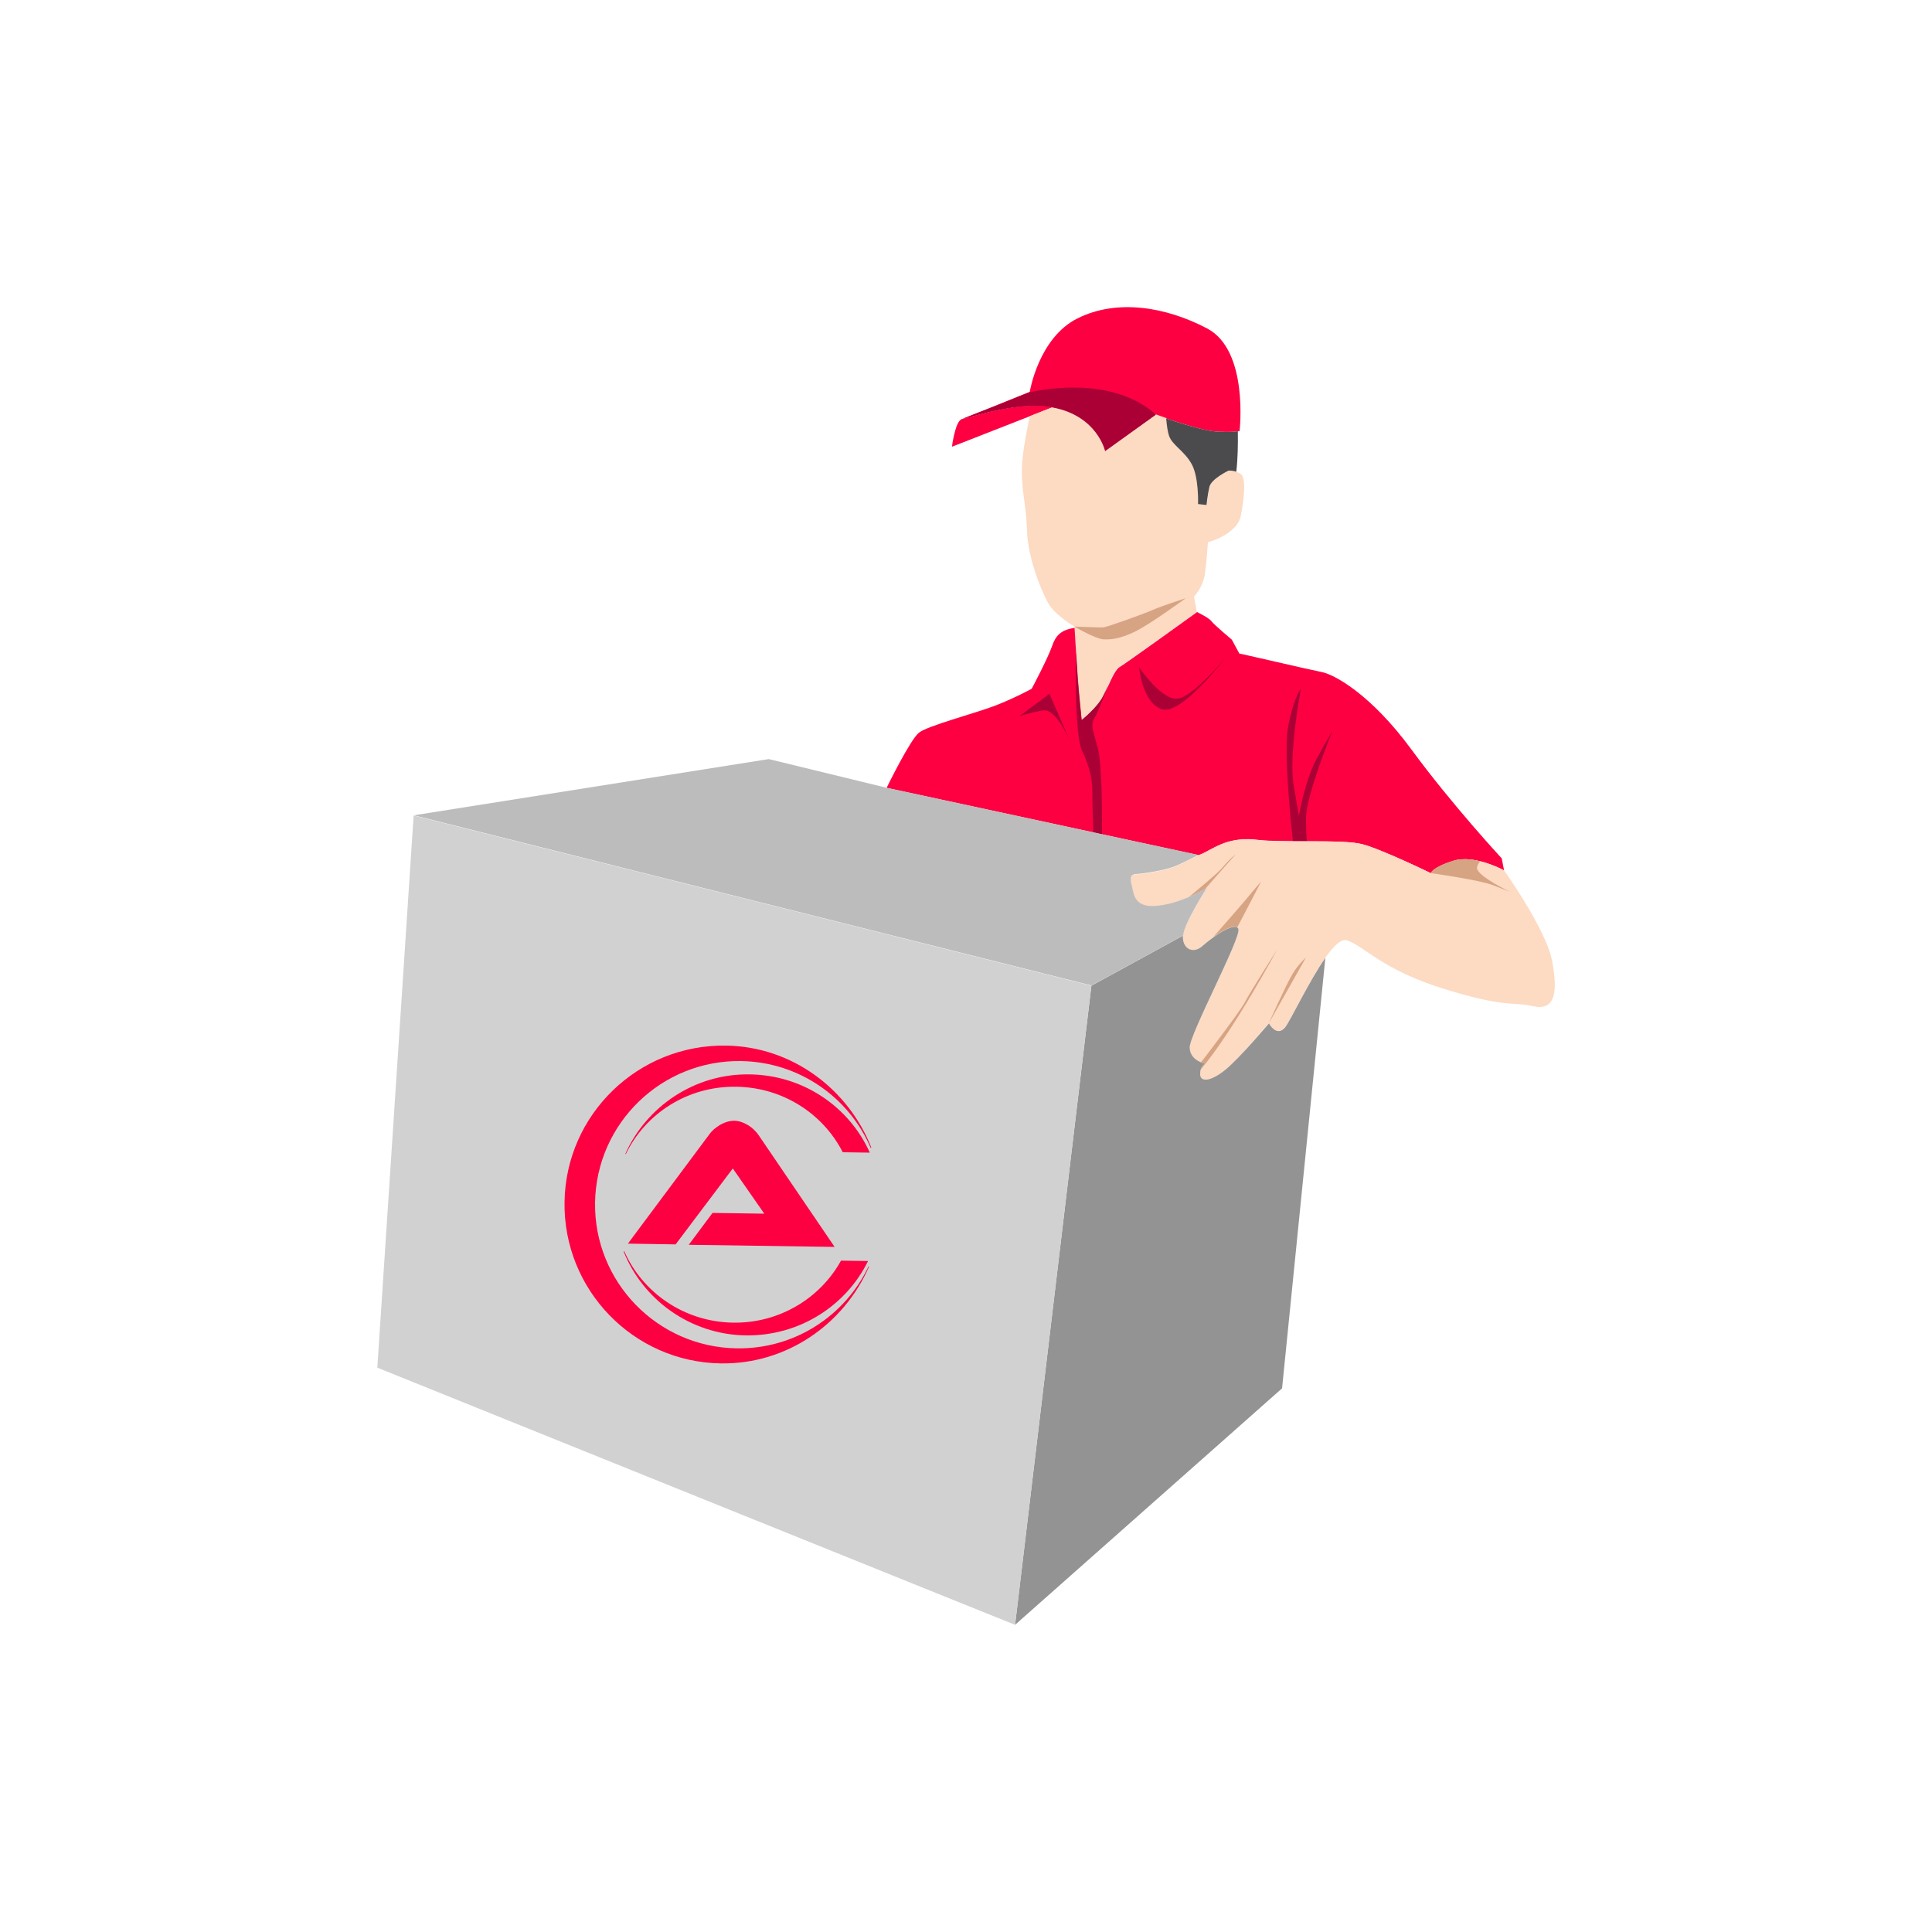 <?xml version="1.0" encoding="utf-8"?>
<!-- Generator: Adobe Illustrator 24.3.0, SVG Export Plug-In . SVG Version: 6.00 Build 0)  -->
<svg version="1.1" id="Слой_1" xmlns="http://www.w3.org/2000/svg" xmlns:xlink="http://www.w3.org/1999/xlink" x="0px" y="0px"
	 viewBox="0 0 1000 1000" style="enable-background:new 0 0 1000 1000;" xml:space="preserve">
<style type="text/css">
	.st0{fill-rule:evenodd;clip-rule:evenodd;fill:url(#SVGID_1_);}
	.st1{fill-rule:evenodd;clip-rule:evenodd;fill:url(#SVGID_2_);}
	.st2{fill-rule:evenodd;clip-rule:evenodd;fill:#FDDAC2;}
	.st3{fill-rule:evenodd;clip-rule:evenodd;fill:#4B4B4D;}
	.st4{fill-rule:evenodd;clip-rule:evenodd;fill:#D6A483;}
	.st5{fill-rule:evenodd;clip-rule:evenodd;fill:url(#SVGID_3_);}
	.st6{fill-rule:evenodd;clip-rule:evenodd;fill:#AA0035;}
	.st7{fill-rule:evenodd;clip-rule:evenodd;fill:#939393;}
	.st8{fill-rule:evenodd;clip-rule:evenodd;fill:#BCBCBC;}
	.st9{fill-rule:evenodd;clip-rule:evenodd;fill:#D1D1D1;}
	.st10{fill:url(#SVGID_4_);}
	.st11{fill:#FE0042;}
	.st12{fill:url(#SVGID_5_);}
	.st13{fill:url(#SVGID_6_);}
</style>
<g>
	<g>
		<linearGradient id="SVGID_1_" gradientUnits="userSpaceOnUse" x1="498.413" y1="196.238" x2="642.161" y2="196.238">
			<stop  offset="0" style="stop-color:#FE0042"/>
			<stop  offset="1" style="stop-color:#FC0042"/>
		</linearGradient>
		<path class="st0" d="M598.2,214.7c0,0,21.7,7.9,30.6,8.6s12.8-0.2,12.8-0.2s4.9-41.7-16.8-53.1c-21.7-11.4-46.9-15.3-67.1-5.2
			c-20.2,10.1-24.7,38-24.7,38c-67,27.4-20.7,5.6,5.2,7.2c29.1,1.7,33.8,23.5,33.8,23.5L598.2,214.7z"/>
		<linearGradient id="SVGID_2_" gradientUnits="userSpaceOnUse" x1="492.815" y1="220.583" x2="544.905" y2="220.583">
			<stop  offset="0" style="stop-color:#FE0042"/>
			<stop  offset="1" style="stop-color:#FC0042"/>
		</linearGradient>
		<path class="st1" d="M544.9,210.8l-52.1,20.4c0,0,0-2.5,1.7-8.6c1.7-6.2,3.9-5.8,3.9-5.8c-0.1,0.3,23.8-7.7,39.8-6.8
			C540.6,210.1,542.8,210.4,544.9,210.8z"/>
		<path class="st2" d="M617,240.4c3.7,6.9,3.2,20.5,3.2,20.5l4.4,0.5c0,0,0.5-5.2,1.5-9.4c1-4.2,9.9-8.4,9.9-8.4s2.7-0.2,5.9,1.5
			c3.2,1.7,2.2,12.3,0.3,22c-2,9.6-17,13.6-17,13.6s-0.5,8.6-1.5,16c-1,7.4-5.7,12.1-5.7,12.1l1.5,7.9c0,0-37,26.7-40,28.4
			c-3,1.7-5.7,9.4-8.6,15.3c-3,5.9-11.1,12.3-11.1,12.3s-1.5-14.6-2-21.5c-0.5-6.9-1.7-26.9-1.7-26.9s-9.6-5.7-13.1-11.4
			c-3.5-5.7-10.9-23.5-11.4-37.8c-0.5-14.3-2.5-18.5-2.7-31.1c-0.1-7.2,2.2-19.5,4.1-28.6l11.9-4.7c23.2,4.3,27.2,22.6,27.2,22.6
			l26.2-18.8c0,0,2.2,0.8,5.4,1.9c0.3,3.4,0.8,6.9,1.5,9C606.9,230.5,613.3,233.5,617,240.4z"/>
		<path class="st3" d="M628.8,223.3c6.5,0.5,10.3,0.2,11.9-0.1c0.1,6.7,0,14.1-0.8,21c-2.3-0.8-4-0.6-4-0.6s-8.9,4.2-9.9,8.4
			c-1,4.2-1.5,9.4-1.5,9.4l-4.4-0.5c0,0,0.5-13.6-3.2-20.5c-3.7-6.9-10.1-9.9-11.8-14.8c-0.7-2-1.2-5.5-1.5-9
			C610.7,219,622.8,222.8,628.8,223.3z"/>
		<path class="st4" d="M556,324.3c0,0,13.1,0.6,15.2,0.4c2.1-0.2,22-7.4,25.7-9.1c3.7-1.7,16.9-6,16.9-6s-18.6,13.6-26.5,17.4
			c-7.9,3.8-12.5,4.1-16.3,3.9C567.1,330.7,556,324.3,556,324.3z"/>
		<linearGradient id="SVGID_3_" gradientUnits="userSpaceOnUse" x1="458.741" y1="384.291" x2="778.423" y2="384.291">
			<stop  offset="0" style="stop-color:#FE0042"/>
			<stop  offset="1" style="stop-color:#FC0042"/>
		</linearGradient>
		<path class="st5" d="M683.9,347.8c6.7,1.2,25.7,11.6,46.7,40.2c21,28.6,46.7,56.3,46.7,56.3l1.2,6.2c0,0-15.3-8.4-26.2-4.9
			c-10.9,3.5-11.6,6.4-11.6,6.4s-25.9-12.6-35.8-15.1c-9.9-2.5-42-0.7-53.8-2.2c-11.8-1.5-19,2-24.4,4.9c-5.4,3-6.4,3-6.4,3
			l-161.4-34.8c0,0,12.3-25.2,16.8-28.6c4.4-3.5,28.6-9.9,39-13.8c10.4-4,19.3-8.9,19.3-8.9s8.4-15.8,10.6-22.2
			c1.7-5,4.3-8.3,11.6-9.3c0.2,3.4,1.2,20.1,1.7,26.3c0.5,6.9,2,21.5,2,21.5s8.1-6.4,11.1-12.3c3-5.9,5.7-13.6,8.6-15.3
			c3-1.7,40-28.4,40-28.4s6.2,3,7.4,4.7c1.2,1.7,10.6,9.6,10.6,9.6l3.9,7.2C641.4,338.1,677.2,346.5,683.9,347.8z"/>
		<path class="st6" d="M570.4,431.8l-4.5-1c-0.2-5.9-0.5-15.4-0.5-20.4c0-7.7-1.5-13.6-5.4-22c-4-8.4-3.2-51.8-3.1-50.7
			c0.3,5.2,0.7,10.5,0.9,13.5c0.5,6.9,2,21.5,2,21.5s8.1-6.4,11.1-12.3c0.9-1.7,1.7-3.6,2.5-5.4c0,0-4.5,12.6-6.7,16.3
			c-2.2,3.7-1.5,5.2,1.5,15.8C570.4,395.4,570.5,421.2,570.4,431.8z"/>
		<path class="st6" d="M676,423.5c0,4.4,0.1,8.4,0.4,11.8c-2.4,0-4.8,0-7.2,0c-1.5-13.7-4.9-48-2.3-60.2c3.2-15.3,6.4-18.5,6.4-18.5
			s-6.4,34.1-3.7,49.9l2.7,15.8c0,0,3-18,9.1-29.4c6.2-11.4,8.1-14.1,8.1-14.1S676,411.7,676,423.5z"/>
		<path class="st6" d="M634.3,340.4c0,0-15.1,18.5-23.7,21c-8.6,2.5-21-16-21-16s1.5,18,11.6,21.7
			C611.3,370.7,634.3,340.4,634.3,340.4z"/>
		<path class="st6" d="M543.2,359.1L554,384c0,0-7.2-17.5-14.1-16.3c-6.9,1.2-12.3,3-12.3,3L543.2,359.1z"/>
		<path class="st2" d="M704.9,436.9c9.9,2.5,35.8,15.1,35.8,15.1s0.7-3,11.6-6.4c10.9-3.5,26.2,4.9,26.2,4.9s22,30.9,24.9,47.1
			c3,16.3,1.5,25.7-9.9,23.2c-11.4-2.5-13.8,1-45.9-8.9c-32.1-9.9-41.5-22.2-50.4-25.2s-27.6,39.5-32.1,44.9c-4.4,5.4-8.4-2-8.4-2
			S641.4,548,634,553.9c-7.4,5.9-12.8,6.4-12.8,2s2.5-5.4,2.5-5.4s-7.9-1.5-7.9-8.4c0-6.9,26.7-56.8,25.2-61.2
			c-1.5-4.4-13.8,4.4-18.8,8.9c-4.9,4.4-10.4,1-9.9-5.4c0.5-6.4,12.3-24.7,12.3-24.7s-11.4,6.9-22.7,8.9c-11.4,2-14.3-1.7-15.6-7.4
			c-1.2-5.7-2.2-8.4,1.7-8.6c4-0.2,15.3-2,20.5-4.2c5.2-2.2,11.6-5.7,11.6-5.7s1,0,6.4-3c5.4-3,12.6-6.4,24.4-4.9
			c4.2,0.5,10.8,0.6,18.1,0.7c2.3,0,4.8,0,7.2,0C687.9,435.4,699.6,435.5,704.9,436.9z"/>
		<path class="st4" d="M621.4,553.7c0.6-2.6,2.2-3.3,2.2-3.3s-0.8-0.1-1.9-0.6c0,0,20.1-26.1,22.6-31c2.5-4.9,16.8-27.4,16.8-27.4
			S638.6,533.4,621.4,553.7L621.4,553.7z M640.4,480c-1.9-1.6-7.5,1.6-12.4,5c0,0,14.6-16.6,17.8-20.5c3.2-4,6.9-8.1,6.9-8.1
			S646.1,469.2,640.4,480L640.4,480z M623.8,460.1c6.4-7.4,15.7-17.8,15.7-17.8s-2.5,1.7-6.9,6.9c-2.4,2.8-10.3,9.3-17.1,15
			C619.3,462.6,622.4,460.9,623.8,460.1z"/>
		<path class="st4" d="M766.1,445.8c-1.1,1.4-1.7,2.7-1.6,3.7c0.6,4.2,17,12.1,17,12.1s-1.7-0.7-8.9-3.5c-7.2-2.7-32.1-6.2-32.1-6.2
			s0.7-3,11.6-6.4C756.6,444.1,761.6,444.6,766.1,445.8z"/>
		<path class="st7" d="M612.3,484.3l-47.4,25.9L525.4,841l138.2-122.4L686,495.8c-8.5,12.1-17.9,32.2-20.8,35.9
			c-4.4,5.4-8.4-2-8.4-2S641.4,548,634,553.9c-7.4,5.9-12.8,6.4-12.8,2s2.5-5.4,2.5-5.4s-7.9-1.5-7.9-8.4c0-6.9,26.7-56.8,25.2-61.2
			c-1.5-4.4-13.8,4.4-18.8,8.9C617.2,494.1,611.8,490.7,612.3,484.3z"/>
		<path class="st8" d="M458.7,407.7l107.2,23.1l4.5,1l49.8,10.7c0,0-6.4,3.5-11.6,5.7c-5.2,2.2-16.5,4-20.5,4.2
			c-3.9,0.2-3,3-1.7,8.6c1.2,5.7,4.2,9.4,15.6,7.4c4.8-0.8,9.6-2.5,13.5-4.2c3.9-1.7,7-3.4,8.4-4.2c0.6-0.3,0.8-0.5,0.8-0.5
			s-11.8,18.3-12.3,24.7l-47.4,25.9l-350.8-88.1l183.7-29.1L458.7,407.7z"/>
		<polygon class="st9" points="564.9,510.2 527.2,826.2 525.4,841 488.6,826.2 195.3,707.9 214.1,422.1 		"/>
		<path class="st6" d="M598.2,214.7l-26.2,18.8c0,0-4-18.3-27.2-22.6c-2.1-0.4-4.3-0.7-6.7-0.8c-16-0.9-39.9,7-39.8,6.8
			c0-0.2,9.1-3.5,34.6-13.9C579.6,193.6,598.2,214.7,598.2,214.7z"/>
		<path class="st4" d="M656.7,529.7c0,0,9-20.1,12.2-25.4c3.1-5.3,7-8.6,7-8.6L656.7,529.7z"/>
	</g>
	<g>
		
			<linearGradient id="SVGID_4_" gradientUnits="userSpaceOnUse" x1="297.455" y1="633.395" x2="455.778" y2="633.395" gradientTransform="matrix(1 1.605485e-02 -1.605485e-02 1 4.915 -15.992)">
			<stop  offset="0" style="stop-color:#FE0042"/>
			<stop  offset="1" style="stop-color:#FC0042"/>
		</linearGradient>
		<path class="st10" d="M449.6,655.4c-12.1,25.6-38.3,43-68.4,42.5c-41.1-0.7-73.8-34.5-73.2-75.5c0.7-41.1,34.5-73.8,75.6-73.2
			c30.2,0.5,55.9,18.9,67.1,45c0.1-0.1,0.2-0.1,0.3-0.2c-11.9-30.2-40.9-52.3-75.2-52.8c-45.4-0.7-82.9,35.5-83.6,80.9
			s35.5,82.9,80.9,83.6c34.2,0.5,63.8-20.4,76.7-50.1L449.6,655.4z"/>
		<path class="st11" d="M435.3,652.5l14,0.2c-11.3,23.1-35.5,38.9-63.4,38.5c-28.8-0.5-53.2-18.6-63.1-43.4c0.1,0,0.2-0.1,0.3-0.2
			c9.4,21.4,31,36.6,56.3,37C403.4,685,424.6,671.9,435.3,652.5z"/>
		<linearGradient id="SVGID_5_" gradientUnits="userSpaceOnUse" x1="323.672" y1="576.706" x2="450.18" y2="576.706">
			<stop  offset="0" style="stop-color:#FE0042"/>
			<stop  offset="1" style="stop-color:#FC0042"/>
		</linearGradient>
		<path class="st12" d="M323.9,597.4l-0.2-0.2c10.8-24.3,35.7-41.6,64.4-41.1c27.9,0.4,51.6,17,62.1,40.5l-14-0.2
			c-10.1-19.8-30.8-33.5-54.9-33.9C356,562,334,576.4,323.9,597.4z"/>
		
			<linearGradient id="SVGID_6_" gradientUnits="userSpaceOnUse" x1="-330.778" y1="1050.402" x2="-330.778" y2="985.909" gradientTransform="matrix(1 1.605485e-02 1.605485e-02 -1 693.486 1635.728)">
			<stop  offset="0" style="stop-color:#FE0042"/>
			<stop  offset="1" style="stop-color:#FC0042"/>
		</linearGradient>
		<path class="st13" d="M356.5,644.3l12.3-16.5l26.8,0.4l-16.3-23.4l-29.6,39.3l-24.7-0.4l42.1-56.5c1.3-1.9,3.2-3.5,5.5-4.9
			c2.6-1.5,5.1-2.2,7.4-2.2c2.4,0,4.9,0.9,7.4,2.4c2.2,1.4,3.9,3.1,5.3,5.1l39.3,57.8L356.5,644.3z"/>
	</g>
</g>
</svg>

